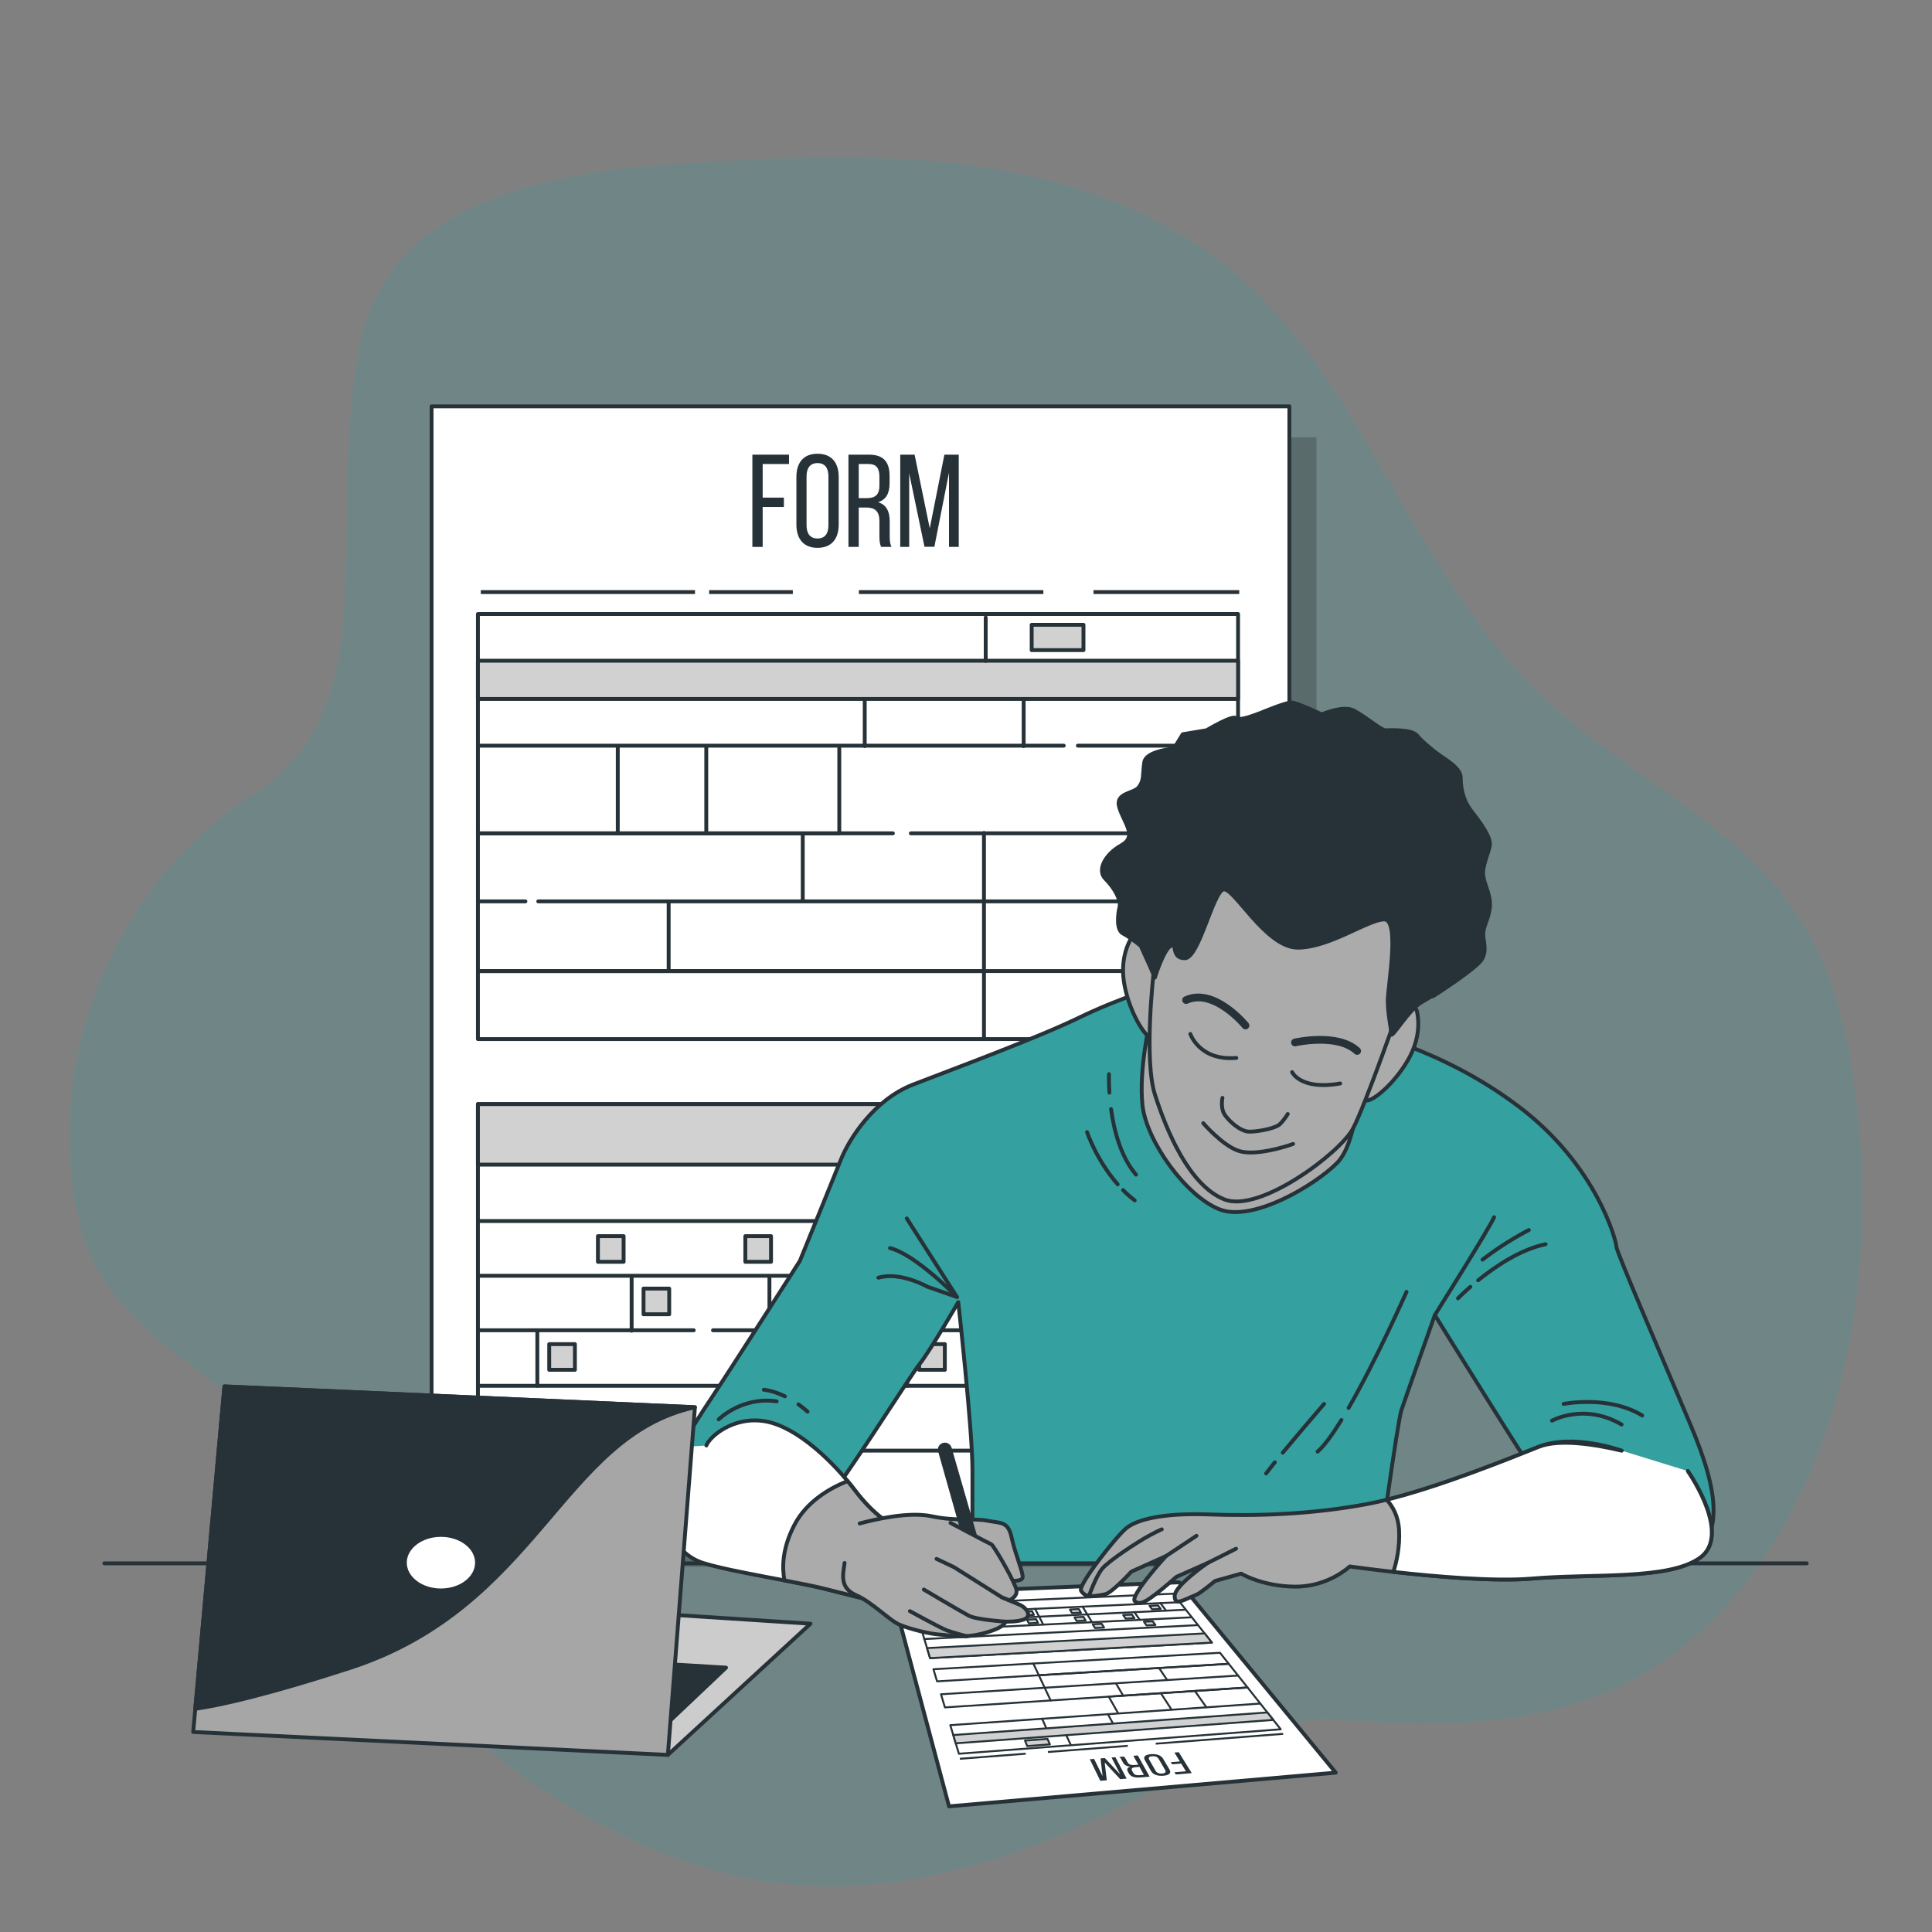 <?xml version="1.0" encoding="utf-8"?>
<!-- Generator: Adobe Illustrator 16.0.0, SVG Export Plug-In . SVG Version: 6.00 Build 0)  -->
<!DOCTYPE svg PUBLIC "-//W3C//DTD SVG 1.1//EN" "http://www.w3.org/Graphics/SVG/1.1/DTD/svg11.dtd">
<svg version="1.1" id="Layer_1" xmlns="http://www.w3.org/2000/svg" xmlns:xlink="http://www.w3.org/1999/xlink" x="0px" y="0px"
	 width="500px" height="500px" viewBox="0 0 500 500" enable-background="new 0 0 500 500" xml:space="preserve">
<rect x="0" y="0" width="500" height="500" fill="#808080" stroke="none"/>
<g id="Background_Simple" opacity="0.2">
	<g>
		<path fill="#34A0A0" d="M455.146,405.105C478.136,372.803,484.802,328.02,481,290c-1.884-18.835-5.559-38.568-16.68-54.346
			c-16.196-22.976-42.938-35.083-63.319-53.653c-29.99-27.325-42.692-67.214-68.215-97.974
			c-33.308-40.139-85.758-45.206-134.89-42.837C161.03,42.968,101.682,43.695,93,90c-9,48,8,93-28,116s-55,70.998-44,111.998
			C30.276,352.58,74.755,358.702,84,394c11,42,75,98,137,94c61.996-4,97.995-44.994,123.994-43.001
			c30.131,2.312,62.224,2.225,87.552-16.613C441.376,421.817,448.87,413.927,455.146,405.105z"/>
	</g>
</g>
<g id="Plants">
</g>
<g id="Form">
	<g>
		<rect x="118.692" y="113.165" opacity="0.2" enable-background="new    " width="222" height="292.337"/>
		
			<rect x="111.692" y="105.165" fill="#FFFFFF" stroke="#263238" stroke-linecap="round" stroke-linejoin="round" stroke-miterlimit="10" width="222" height="292.337"/>
		<polyline fill="none" stroke="#263238" stroke-linecap="round" stroke-linejoin="round" stroke-miterlimit="10" points="
			275.296,192.975 123.689,192.975 123.689,158.905 320.411,158.905 320.411,192.975 278.954,192.975 		"/>
		<polyline fill="none" stroke="#263238" stroke-linecap="round" stroke-linejoin="round" stroke-miterlimit="10" points="
			135.977,233.275 123.689,233.275 123.689,215.665 231.073,215.665 		"/>
		<polyline fill="none" stroke="#263238" stroke-linecap="round" stroke-linejoin="round" stroke-miterlimit="10" points="
			235.728,215.665 320.411,215.665 320.411,233.275 139.302,233.275 		"/>
		<polyline fill="none" stroke="#263238" stroke-linecap="round" stroke-linejoin="round" stroke-miterlimit="10" points="
			289.593,268.918 123.689,268.918 123.689,251.307 320.411,251.307 320.411,268.918 293.251,268.918 		"/>
		<polyline fill="none" stroke="#263238" stroke-linecap="round" stroke-linejoin="round" stroke-miterlimit="10" points="
			174.547,375.424 123.689,375.424 123.689,285.742 320.411,285.742 320.411,375.424 179.535,375.424 		"/>
		
			<rect x="123.689" y="285.742" fill="#D1D1D1" stroke="#263238" stroke-linecap="round" stroke-linejoin="round" stroke-miterlimit="10" width="196.722" height="15.668"/>
		<polyline fill="none" stroke="#263238" stroke-linecap="round" stroke-linejoin="round" stroke-miterlimit="10" points="
			217.208,193.636 217.208,215.688 123.689,215.688 123.689,192.975 		"/>
		
			<rect x="123.689" y="170.994" fill="#D1D1D1" stroke="#263238" stroke-linecap="round" stroke-linejoin="round" stroke-miterlimit="10" width="196.722" height="9.891"/>
		
			<line fill="none" stroke="#263238" stroke-linecap="round" stroke-linejoin="round" stroke-miterlimit="10" x1="255.1" y1="159.824" x2="255.1" y2="171.042"/>
		
			<rect x="266.996" y="161.7" fill="#D1D1D1" stroke="#263238" stroke-linecap="round" stroke-linejoin="round" stroke-miterlimit="10" width="13.404" height="6.553"/>
		
			<line fill="none" stroke="#263238" stroke-linecap="round" stroke-linejoin="round" stroke-miterlimit="10" x1="223.791" y1="181.196" x2="223.791" y2="193.085"/>
		
			<line fill="none" stroke="#263238" stroke-linecap="round" stroke-linejoin="round" stroke-miterlimit="10" x1="264.923" y1="181.196" x2="264.923" y2="193.085"/>
		
			<line fill="none" stroke="#263238" stroke-linecap="round" stroke-linejoin="round" stroke-miterlimit="10" x1="159.879" y1="215.694" x2="159.879" y2="193.136"/>
		
			<line fill="none" stroke="#263238" stroke-linecap="round" stroke-linejoin="round" stroke-miterlimit="10" x1="182.782" y1="215.694" x2="182.782" y2="193.136"/>
		
			<line fill="none" stroke="#263238" stroke-linecap="round" stroke-linejoin="round" stroke-miterlimit="10" x1="207.749" y1="215.803" x2="207.749" y2="232.958"/>
		
			<line fill="none" stroke="#263238" stroke-linecap="round" stroke-linejoin="round" stroke-miterlimit="10" x1="254.652" y1="215.567" x2="254.652" y2="268.611"/>
		<polyline fill="none" stroke="#263238" stroke-linecap="round" stroke-linejoin="round" stroke-miterlimit="10" points="
			123.689,233.275 123.689,251.32 254.721,251.32 		"/>
		
			<line fill="none" stroke="#263238" stroke-linecap="round" stroke-linejoin="round" stroke-miterlimit="10" x1="173.047" y1="233.4" x2="173.047" y2="250.758"/>
		
			<line fill="none" stroke="#263238" stroke-linecap="round" stroke-linejoin="round" stroke-miterlimit="10" x1="308.878" y1="316.008" x2="320.511" y2="316.008"/>
		
			<line fill="none" stroke="#263238" stroke-linecap="round" stroke-linejoin="round" stroke-miterlimit="10" x1="123.965" y1="316.008" x2="304.557" y2="316.008"/>
		
			<line fill="none" stroke="#263238" stroke-linecap="round" stroke-linejoin="round" stroke-miterlimit="10" x1="123.965" y1="330.17" x2="320.511" y2="330.17"/>
		
			<line fill="none" stroke="#263238" stroke-linecap="round" stroke-linejoin="round" stroke-miterlimit="10" x1="184.522" y1="344.275" x2="320.511" y2="344.275"/>
		
			<line fill="none" stroke="#263238" stroke-linecap="round" stroke-linejoin="round" stroke-miterlimit="10" x1="123.965" y1="344.275" x2="179.535" y2="344.275"/>
		
			<rect x="154.744" y="319.911" fill="#D1D1D1" stroke="#263238" stroke-linecap="round" stroke-linejoin="round" stroke-miterlimit="10" width="6.647" height="6.647"/>
		
			<rect x="192.894" y="319.911" fill="#D1D1D1" stroke="#263238" stroke-linecap="round" stroke-linejoin="round" stroke-miterlimit="10" width="6.647" height="6.647"/>
		
			<rect x="166.545" y="333.484" fill="#D1D1D1" stroke="#263238" stroke-linecap="round" stroke-linejoin="round" stroke-miterlimit="10" width="6.647" height="6.647"/>
		
			<rect x="203.007" y="333.484" fill="#D1D1D1" stroke="#263238" stroke-linecap="round" stroke-linejoin="round" stroke-miterlimit="10" width="6.647" height="6.647"/>
		
			<rect x="237.873" y="333.484" fill="#D1D1D1" stroke="#263238" stroke-linecap="round" stroke-linejoin="round" stroke-miterlimit="10" width="6.647" height="6.647"/>
		
			<rect x="273.271" y="333.484" fill="#D1D1D1" stroke="#263238" stroke-linecap="round" stroke-linejoin="round" stroke-miterlimit="10" width="6.647" height="6.647"/>
		
			<line fill="none" stroke="#263238" stroke-linecap="round" stroke-linejoin="round" stroke-miterlimit="10" x1="163.465" y1="330.293" x2="163.465" y2="344.398"/>
		
			<line fill="none" stroke="#263238" stroke-linecap="round" stroke-linejoin="round" stroke-miterlimit="10" x1="199.129" y1="330.293" x2="199.129" y2="344.398"/>
		
			<line fill="none" stroke="#263238" stroke-linecap="round" stroke-linejoin="round" stroke-miterlimit="10" x1="234.792" y1="330.293" x2="234.792" y2="344.398"/>
		
			<line fill="none" stroke="#263238" stroke-linecap="round" stroke-linejoin="round" stroke-miterlimit="10" x1="270.456" y1="330.293" x2="270.456" y2="344.398"/>
		
			<line fill="none" stroke="#263238" stroke-linecap="round" stroke-linejoin="round" stroke-miterlimit="10" x1="123.965" y1="358.65" x2="320.511" y2="358.65"/>
		
			<rect x="142.139" y="347.859" fill="#D1D1D1" stroke="#263238" stroke-linecap="round" stroke-linejoin="round" stroke-miterlimit="10" width="6.647" height="6.647"/>
		
			<rect x="203.007" y="347.859" fill="#D1D1D1" stroke="#263238" stroke-linecap="round" stroke-linejoin="round" stroke-miterlimit="10" width="6.647" height="6.647"/>
		
			<rect x="237.873" y="347.859" fill="#D1D1D1" stroke="#263238" stroke-linecap="round" stroke-linejoin="round" stroke-miterlimit="10" width="6.647" height="6.647"/>
		
			<rect x="282.792" y="347.859" fill="#D1D1D1" stroke="#263238" stroke-linecap="round" stroke-linejoin="round" stroke-miterlimit="10" width="6.646" height="6.647"/>
		
			<line fill="none" stroke="#263238" stroke-linecap="round" stroke-linejoin="round" stroke-miterlimit="10" x1="139.059" y1="344.668" x2="139.059" y2="358.637"/>
		
			<line fill="none" stroke="#263238" stroke-linecap="round" stroke-linejoin="round" stroke-miterlimit="10" x1="199.129" y1="344.668" x2="199.129" y2="358.637"/>
		
			<line fill="none" stroke="#263238" stroke-linecap="round" stroke-linejoin="round" stroke-miterlimit="10" x1="234.792" y1="344.668" x2="234.792" y2="358.637"/>
		
			<line fill="none" stroke="#263238" stroke-linecap="round" stroke-linejoin="round" stroke-miterlimit="10" x1="279.979" y1="344.668" x2="279.979" y2="358.637"/>
		<g>
			<path fill="#263238" d="M202.869,128.784v2.422h-5.492v10.334h-2.661v-23.876h9.483v2.422h-6.822v8.698H202.869z"/>
			<path fill="#263238" d="M206.107,123.429c0-3.65,1.808-6.003,5.458-6.003c3.684,0,5.492,2.354,5.492,6.003v12.348
				c0,3.616-1.808,6.003-5.492,6.003c-3.649,0-5.458-2.387-5.458-6.003V123.429z M208.734,135.913c0,2.183,0.921,3.445,2.831,3.445
				c1.944,0,2.831-1.262,2.831-3.445v-12.621c0-2.148-0.887-3.445-2.831-3.445c-1.91,0-2.831,1.296-2.831,3.445V135.913z"/>
			<path fill="#263238" d="M224.899,117.664c3.752,0,5.321,1.91,5.321,5.458v1.944c0,2.626-0.921,4.264-2.967,4.912
				c2.183,0.648,3.001,2.422,3.001,4.98v3.718c0,1.057,0.034,2.046,0.477,2.865h-2.694c-0.307-0.682-0.443-1.296-0.443-2.899v-3.752
				c0-2.694-1.262-3.547-3.48-3.547h-1.876v10.198h-2.66v-23.876L224.899,117.664L224.899,117.664z M224.217,128.92
				c2.115,0,3.377-0.682,3.377-3.274v-2.286c0-2.148-0.785-3.274-2.763-3.274h-2.593v8.834H224.217z"/>
			<path fill="#263238" d="M241.816,141.506h-2.559l-3.957-18.999v19.033h-2.319v-23.876h3.717l3.923,19.067l3.786-19.067h3.718
				v23.876h-2.524v-19.204L241.816,141.506z"/>
		</g>
		<line fill="none" stroke="#263238" stroke-miterlimit="10" x1="183.525" y1="153.232" x2="205.184" y2="153.232"/>
		<line fill="none" stroke="#263238" stroke-miterlimit="10" x1="124.431" y1="153.232" x2="179.867" y2="153.232"/>
		<line fill="none" stroke="#263238" stroke-miterlimit="10" x1="222.278" y1="153.232" x2="270.021" y2="153.232"/>
		<line fill="none" stroke="#263238" stroke-miterlimit="10" x1="282.991" y1="153.232" x2="320.714" y2="153.232"/>
	</g>
</g>
<g id="Character">
	<g>
		<g>
			<polygon fill="#FFFFFF" stroke="#263238" stroke-linecap="round" stroke-linejoin="round" stroke-miterlimit="10" points="
				230.937,412.545 305.159,409.5 345.686,458.762 245.602,467.484 			"/>
			
				<polygon fill="none" stroke="#263238" stroke-width="0.5" stroke-linecap="round" stroke-linejoin="round" stroke-miterlimit="10" points="
				245.933,446.472 326.164,440.878 331.449,447.536 248.162,453.866 			"/>
			
				<polygon fill="none" stroke="#263238" stroke-width="0.5" stroke-linecap="round" stroke-linejoin="round" stroke-miterlimit="10" points="
				243.521,438.475 320.414,433.634 322.864,436.721 244.547,441.876 			"/>
			
				<polygon fill="none" stroke="#263238" stroke-width="0.5" stroke-linecap="round" stroke-linejoin="round" stroke-miterlimit="10" points="
				241.569,431.997 315.73,427.734 318.001,430.594 242.514,435.133 			"/>
			
				<polygon fill="none" stroke="#263238" stroke-width="0.5" stroke-linecap="round" stroke-linejoin="round" stroke-miterlimit="10" points="
				236.556,415.368 303.6,412.449 313.639,425.099 240.7,429.114 			"/>
			
				<polygon fill="#D1D1D1" stroke="#263238" stroke-width="0.5" stroke-linecap="round" stroke-linejoin="round" stroke-miterlimit="10" points="
				239.918,426.522 311.754,422.724 313.639,425.099 240.7,429.114 			"/>
			
				<polyline fill="none" stroke="#263238" stroke-width="0.5" stroke-linecap="round" stroke-linejoin="round" stroke-miterlimit="10" points="
				289.327,443.311 286.939,439.081 322.86,436.717 326.164,440.878 			"/>
			
				<polygon fill="#D1D1D1" stroke="#263238" stroke-width="0.5" stroke-linecap="round" stroke-linejoin="round" stroke-miterlimit="10" points="
				246.702,449.024 327.992,443.182 329.526,445.113 247.349,451.171 			"/>
			
				<line fill="none" stroke="#263238" stroke-width="0.5" stroke-linecap="round" stroke-linejoin="round" stroke-miterlimit="10" x1="277.063" y1="451.463" x2="275.934" y2="449.054"/>
			
				<polygon fill="#D1D1D1" stroke="#263238" stroke-width="0.5" stroke-linecap="round" stroke-linejoin="round" stroke-miterlimit="10" points="
				265.266,450.459 271.089,450.026 271.711,451.444 265.842,451.888 			"/>
			
				<line fill="none" stroke="#263238" stroke-width="0.5" stroke-linecap="round" stroke-linejoin="round" stroke-miterlimit="10" x1="288.016" y1="445.989" x2="286.71" y2="443.605"/>
			
				<line fill="none" stroke="#263238" stroke-width="0.5" stroke-linecap="round" stroke-linejoin="round" stroke-miterlimit="10" x1="270.771" y1="447.228" x2="269.689" y2="444.792"/>
			
				<line fill="none" stroke="#263238" stroke-width="0.5" stroke-linecap="round" stroke-linejoin="round" stroke-miterlimit="10" x1="309.226" y1="437.612" x2="312.195" y2="441.819"/>
			
				<line fill="none" stroke="#263238" stroke-width="0.5" stroke-linecap="round" stroke-linejoin="round" stroke-miterlimit="10" x1="300.426" y1="438.191" x2="303.189" y2="442.447"/>
			
				<line fill="none" stroke="#263238" stroke-width="0.5" stroke-linecap="round" stroke-linejoin="round" stroke-miterlimit="10" x1="290.665" y1="438.813" x2="288.824" y2="435.682"/>
			
				<line fill="none" stroke="#263238" stroke-width="0.5" stroke-linecap="round" stroke-linejoin="round" stroke-miterlimit="10" x1="271.919" y1="440.093" x2="267.439" y2="430.563"/>
			
				<polyline fill="none" stroke="#263238" stroke-width="0.5" stroke-linecap="round" stroke-linejoin="round" stroke-miterlimit="10" points="
				320.414,433.634 317.999,430.592 268.814,433.549 			"/>
			
				<line fill="none" stroke="#263238" stroke-width="0.5" stroke-linecap="round" stroke-linejoin="round" stroke-miterlimit="10" x1="302.043" y1="434.768" x2="300.025" y2="431.771"/>
			
				<line fill="none" stroke="#263238" stroke-width="0.5" stroke-linecap="round" stroke-linejoin="round" stroke-miterlimit="10" x1="309.957" y1="420.583" x2="239.176" y2="424.188"/>
			
				<line fill="none" stroke="#263238" stroke-width="0.5" stroke-linecap="round" stroke-linejoin="round" stroke-miterlimit="10" x1="308.353" y1="418.56" x2="238.513" y2="421.986"/>
			
				<line fill="none" stroke="#263238" stroke-width="0.5" stroke-linecap="round" stroke-linejoin="round" stroke-miterlimit="10" x1="306.798" y1="416.599" x2="237.872" y2="419.858"/>
			
				<polygon fill="#D1D1D1" stroke="#263238" stroke-width="0.5" stroke-linecap="round" stroke-linejoin="round" stroke-miterlimit="10" points="
				296.045,419.699 298.324,419.587 299.016,420.549 296.723,420.664 			"/>
			
				<polygon fill="#D1D1D1" stroke="#263238" stroke-width="0.5" stroke-linecap="round" stroke-linejoin="round" stroke-miterlimit="10" points="
				282.793,420.356 285.124,420.24 285.734,421.218 283.389,421.336 			"/>
			
				<polygon fill="#D1D1D1" stroke="#263238" stroke-width="0.5" stroke-linecap="round" stroke-linejoin="round" stroke-miterlimit="10" points="
				290.673,417.962 292.939,417.854 293.588,418.794 291.309,418.905 			"/>
			
				<polygon fill="#D1D1D1" stroke="#263238" stroke-width="0.5" stroke-linecap="round" stroke-linejoin="round" stroke-miterlimit="10" points="
				278.08,418.563 280.396,418.453 280.969,419.408 278.639,419.521 			"/>
			
				<polygon fill="#D1D1D1" stroke="#263238" stroke-width="0.5" stroke-linecap="round" stroke-linejoin="round" stroke-miterlimit="10" points="
				265.781,419.151 268.146,419.039 268.643,420.008 266.264,420.123 			"/>
			
				<polygon fill="#D1D1D1" stroke="#263238" stroke-width="0.5" stroke-linecap="round" stroke-linejoin="round" stroke-miterlimit="10" points="
				253.025,419.762 255.441,419.646 255.857,420.63 253.427,420.748 			"/>
			
				<line fill="none" stroke="#263238" stroke-width="0.5" stroke-linecap="round" stroke-linejoin="round" stroke-miterlimit="10" x1="294.959" y1="419.198" x2="293.57" y2="417.207"/>
			
				<line fill="none" stroke="#263238" stroke-width="0.5" stroke-linecap="round" stroke-linejoin="round" stroke-miterlimit="10" x1="282.605" y1="419.805" x2="281.375" y2="417.783"/>
			
				<line fill="none" stroke="#263238" stroke-width="0.5" stroke-linecap="round" stroke-linejoin="round" stroke-miterlimit="10" x1="269.984" y1="420.424" x2="268.919" y2="418.372"/>
			
				<line fill="none" stroke="#263238" stroke-width="0.5" stroke-linecap="round" stroke-linejoin="round" stroke-miterlimit="10" x1="257.09" y1="421.056" x2="256.193" y2="418.974"/>
			
				<line fill="none" stroke="#263238" stroke-width="0.5" stroke-linecap="round" stroke-linejoin="round" stroke-miterlimit="10" x1="305.256" y1="414.655" x2="237.238" y2="417.752"/>
			
				<polygon fill="#D1D1D1" stroke="#263238" stroke-width="0.5" stroke-linecap="round" stroke-linejoin="round" stroke-miterlimit="10" points="
				297.501,415.587 299.707,415.485 300.386,416.392 298.166,416.495 			"/>
			
				<polygon fill="#D1D1D1" stroke="#263238" stroke-width="0.5" stroke-linecap="round" stroke-linejoin="round" stroke-miterlimit="10" points="
				276.896,416.535 279.184,416.431 279.74,417.358 277.439,417.466 			"/>
			
				<polygon fill="#D1D1D1" stroke="#263238" stroke-width="0.5" stroke-linecap="round" stroke-linejoin="round" stroke-miterlimit="10" points="
				264.761,417.095 267.096,416.987 267.577,417.929 265.229,418.038 			"/>
			
				<polygon fill="#D1D1D1" stroke="#263238" stroke-width="0.5" stroke-linecap="round" stroke-linejoin="round" stroke-miterlimit="10" points="
				248.75,417.831 251.146,417.721 251.529,418.68 249.117,418.793 			"/>
			
				<line fill="none" stroke="#263238" stroke-width="0.5" stroke-linecap="round" stroke-linejoin="round" stroke-miterlimit="10" x1="301.742" y1="416.782" x2="300.307" y2="414.883"/>
			
				<line fill="none" stroke="#263238" stroke-width="0.5" stroke-linecap="round" stroke-linejoin="round" stroke-miterlimit="10" x1="281.352" y1="417.745" x2="280.166" y2="415.8"/>
			
				<line fill="none" stroke="#263238" stroke-width="0.5" stroke-linecap="round" stroke-linejoin="round" stroke-miterlimit="10" x1="268.898" y1="418.334" x2="267.872" y2="416.359"/>
			
				<line fill="none" stroke="#263238" stroke-width="0.5" stroke-linecap="round" stroke-linejoin="round" stroke-miterlimit="10" x1="252.734" y1="419.097" x2="251.92" y2="417.086"/>
			<g>
				<path fill="#263238" d="M303.331,456.604L303,456.053l2.355-0.191l-1.416-2.31l1.125-0.09l3.359,5.418l-4.131,0.35l-0.338-0.567
					l2.966-0.249l-1.228-2.002L303.331,456.604z"/>
				<path fill="#263238" d="M302.662,457.952c0.504,0.851,0.038,1.47-1.564,1.604c-1.621,0.138-2.734-0.353-3.217-1.208
					l-1.602-2.837c-0.461-0.813,0.015-1.409,1.593-1.534c1.56-0.124,2.644,0.346,3.122,1.154L302.662,457.952z M299.85,455.193
					c-0.287-0.49-0.848-0.741-1.666-0.677c-0.834,0.066-1.054,0.381-0.771,0.872l1.652,2.896c0.287,0.502,0.852,0.772,1.703,0.702
					c0.838-0.07,1.063-0.408,0.771-0.908L299.85,455.193z"/>
				<path fill="#263238" d="M295.173,459.998c-1.669,0.141-2.61-0.255-3.056-1.094l-0.243-0.456
					c-0.326-0.613-0.123-1.026,0.694-1.25c-1.037-0.071-1.613-0.45-1.926-1.036l-0.449-0.846c-0.127-0.238-0.26-0.46-0.551-0.63
					l1.168-0.093c0.217,0.144,0.35,0.275,0.543,0.638l0.459,0.853c0.332,0.616,0.99,0.768,1.959,0.688l0.819-0.066l-1.274-2.311
					l1.146-0.091l3.067,5.494L295.173,459.998z M294.033,457.334c-0.928,0.076-1.396,0.279-1.072,0.883l0.288,0.535
					c0.272,0.506,0.765,0.743,1.642,0.669l1.146-0.096l-1.139-2.063L294.033,457.334z"/>
				<path fill="#263238" d="M284.816,455.078l1.119-0.089l4,4.248l-2.278-4.394l1.009-0.08l2.904,5.537l-1.663,0.142l-4.019-4.319
					l0.553,4.612l-1.68,0.142l-2.718-5.586l1.108-0.089l2.199,4.46L284.816,455.078z"/>
			</g>
			
				<line fill="none" stroke="#263238" stroke-width="0.5" stroke-miterlimit="10" x1="332.076" y1="448.72" x2="299.109" y2="451.262"/>
			
				<line fill="none" stroke="#263238" stroke-width="0.5" stroke-miterlimit="10" x1="291.88" y1="451.819" x2="271.197" y2="453.414"/>
			
				<line fill="none" stroke="#263238" stroke-width="0.5" stroke-miterlimit="10" x1="265.451" y1="453.857" x2="248.413" y2="455.171"/>
		</g>
		<g>
			<g>
				<path fill="#34A0A0" stroke="#263238" stroke-linecap="round" stroke-linejoin="round" stroke-miterlimit="10" d="M300,255.333
					c0,0-9.667,2.667-20.667,8c-11,5.334-32.667,13.334-43,17.334S219.667,295,217.667,300S207,326.333,207,326.333
					S188.667,355,184,362s-11,16.667-11.333,25.667s4.667,14,16.333,14s16.667-4,22.333-10c5.667-6,24-35.334,26.667-38.667
					s10-16,10-16s3.667,33,3.667,43.333c0,10.334,0,24.334,0,24.334h105c0,0,5-36.667,6-39.667s8.666-24.667,8.666-24.667
					s27.62,44.683,32.287,50.683s17.813,18.649,30.729,13.587c12.966-5.08,10.271-18.919,3.271-35.587
					c-7-16.666-19.287-45.016-19.287-46.349c0-1.334-5-21-25.333-36.334c-20.333-15.333-40.333-19-45-21.333
					S328.333,255.333,300,255.333z"/>
				<g>
					<path fill="none" stroke="#263238" stroke-linecap="round" stroke-linejoin="round" stroke-miterlimit="10" d="
						M234.667,315.333l13,20.334c0,0-10.667-11-17.333-12.667"/>
					<path fill="none" stroke="#263238" stroke-linecap="round" stroke-linejoin="round" stroke-miterlimit="10" d="
						M247.667,335.667L240,333c0,0-7-4-12.667-2.333"/>
					<path fill="none" stroke="#263238" stroke-linecap="round" stroke-linejoin="round" stroke-miterlimit="10" d="M287.54,287.023
						c0.748,5.484,2.481,12.308,6.46,16.977"/>
					<path fill="none" stroke="#263238" stroke-linecap="round" stroke-linejoin="round" stroke-miterlimit="10" d="M287,278
						c0,0-0.075,1.909,0.114,4.786"/>
					<path fill="none" stroke="#263238" stroke-linecap="round" stroke-linejoin="round" stroke-miterlimit="10" d="
						M290.648,307.993c0.93,0.938,1.935,1.84,3.019,2.674"/>
					<path fill="none" stroke="#263238" stroke-linecap="round" stroke-linejoin="round" stroke-miterlimit="10" d="M281.333,293
						c0,0,2.405,7.214,7.923,13.499"/>
					<path fill="none" stroke="#263238" stroke-linecap="round" stroke-linejoin="round" stroke-miterlimit="10" d="M347.168,367.48
						c-2.271,3.688-4.42,6.666-6.168,8.187"/>
					<path fill="none" stroke="#263238" stroke-linecap="round" stroke-linejoin="round" stroke-miterlimit="10" d="M364,334.333
						c0,0-7.746,17.515-14.98,30.039"/>
					<path fill="none" stroke="#263238" stroke-linecap="round" stroke-linejoin="round" stroke-miterlimit="10" d="
						M329.925,378.454c-0.98,1.209-1.776,2.218-2.258,2.879"/>
					<path fill="none" stroke="#263238" stroke-linecap="round" stroke-linejoin="round" stroke-miterlimit="10" d="
						M342.667,363.333c0,0-6.139,7.134-10.69,12.623"/>
					<path fill="none" stroke="#263238" stroke-linecap="round" stroke-linejoin="round" stroke-miterlimit="10" d="
						M371.333,340.333c0,0,14.667-23.333,15.334-25.333"/>
					<path fill="none" stroke="#263238" stroke-linecap="round" stroke-linejoin="round" stroke-miterlimit="10" d="
						M382.548,331.336c4.362-3.527,10.907-7.988,17.452-9.336"/>
					<path fill="none" stroke="#263238" stroke-linecap="round" stroke-linejoin="round" stroke-miterlimit="10" d="M377.333,336
						c0,0,1.191-1.227,3.188-2.963"/>
					<path fill="none" stroke="#263238" stroke-linecap="round" stroke-linejoin="round" stroke-miterlimit="10" d="
						M395.667,318.333c0,0-6,3-12,7.667"/>
					<path fill="none" stroke="#263238" stroke-linecap="round" stroke-linejoin="round" stroke-miterlimit="10" d="
						M401.667,367.667c0,0,8.333-4.667,18,1"/>
					<path fill="none" stroke="#263238" stroke-linecap="round" stroke-linejoin="round" stroke-miterlimit="10" d="
						M404.667,363.333c0,0,11.666-2.333,20.333,3"/>
					<path fill="none" stroke="#263238" stroke-linecap="round" stroke-linejoin="round" stroke-miterlimit="10" d="M186,367.333
						c0,0,6-6,15-4.666"/>
					<path fill="none" stroke="#263238" stroke-linecap="round" stroke-linejoin="round" stroke-miterlimit="10" d="M206.639,363.45
						c0.768,0.546,1.559,1.17,2.361,1.883"/>
					<path fill="none" stroke="#263238" stroke-linecap="round" stroke-linejoin="round" stroke-miterlimit="10" d="
						M197.667,359.667c0,0,2.251,0.142,5.473,1.701"/>
				</g>
			</g>
			<g>
				<g>
					<path fill="#ABABAB" stroke="#263238" stroke-linecap="round" stroke-linejoin="round" stroke-miterlimit="10" d="M297.667,264
						c0,0-3,12.667-2,22s11.333,23.667,20,27c8.666,3.333,24.666-6.333,30.333-12s6-23.667,6-23.667s-8.635-18.662-27-24
						C306.635,247.996,297.667,264,297.667,264z"/>
					<path fill="#ABABAB" stroke="#263238" stroke-linecap="round" stroke-linejoin="round" stroke-miterlimit="10" d="
						M366.598,261.393c0,0,1.74,5.205-1.606,11.804c-3.349,6.598-9.821,12.157-11.558,11.581
						c-1.735-0.576,5.411-24.418,5.411-24.418S363.585,257.693,366.598,261.393z"/>
					<g>
						<path fill="#ABABAB" stroke="#263238" stroke-linecap="round" stroke-linejoin="round" stroke-miterlimit="10" d="
							M293.061,242.352c0,0-3.293,4.39-2.195,11.708c1.098,7.317,5.488,14.633,7.316,14.633c1.829,0,2.562-24.877,2.562-24.877
							S297.084,239.791,293.061,242.352z"/>
						<path fill="#ABABAB" stroke="#263238" stroke-linecap="round" stroke-linejoin="round" stroke-miterlimit="10" d="
							M298.547,251.864c0,0-2.561,22.317,0.366,31.464s8.78,23.415,17.927,27.072c9.146,3.66,30.001-12.072,33.293-18.293
							c3.293-6.219,12.439-32.562,12.439-32.562s8.049-9.512,3.293-22.683c-4.756-13.171-30.366-21.22-40.978-20.854
							c-10.608,0.366-21.22,9.146-21.95,16.098C302.206,239.059,298.547,251.864,298.547,251.864z"/>
						
							<path fill="none" stroke="#263238" stroke-width="2" stroke-linecap="round" stroke-linejoin="round" stroke-miterlimit="10" d="
							M322.328,265.4c0,0-8.049-9.879-15.366-6.586"/>
						
							<path fill="none" stroke="#263238" stroke-width="2" stroke-linecap="round" stroke-linejoin="round" stroke-miterlimit="10" d="
							M335.133,269.791c0,0,10.978-2.561,16.099,2.195"/>
						<path fill="none" stroke="#263238" stroke-linecap="round" stroke-linejoin="round" stroke-miterlimit="10" d="
							M308.06,267.596c0,0,2.351,6.993,11.891,6.198"/>
						<path fill="none" stroke="#263238" stroke-linecap="round" stroke-linejoin="round" stroke-miterlimit="10" d="
							M334.401,277.475c0,0,2.194,4.756,12.438,2.928"/>
						<path fill="none" stroke="#263238" stroke-linecap="round" stroke-linejoin="round" stroke-miterlimit="10" d="
							M316.371,284.129c0,0-0.596,2.584,0.597,4.373c1.192,1.788,4.174,4.372,6.36,4.372c2.186,0,6.757-0.795,7.95-1.987
							c1.191-1.191,1.986-2.584,1.986-2.584"/>
						<path fill="none" stroke="#263238" stroke-linecap="round" stroke-linejoin="round" stroke-miterlimit="10" d="
							M311.402,290.688c0,0,4.969,5.766,9.143,7.155c4.174,1.392,11.926-0.993,14.111-1.788"/>
					</g>
				</g>
				<path fill="#263238" stroke="#263238" stroke-linecap="round" stroke-linejoin="round" stroke-miterlimit="10" d="
					M383.858,226.675c-0.344-2.398,1.369-5.824,1.713-7.879c0.342-2.056-2.398-5.824-4.796-8.907
					c-2.398-3.083-2.74-6.509-2.74-8.564c0-2.055-2.398-3.768-4.454-5.138c-2.055-1.371-5.48-4.111-6.851-5.824
					c-1.371-1.713-7.194-1.37-8.223-1.37c-1.027,0-5.48-3.768-8.222-5.139c-2.74-1.37-8.222,1.028-8.222,1.028
					s-6.509-3.083-7.879-3.083s-7.193,2.398-7.193,2.398s-3.923,1.654-5.971,1.875c-0.494-0.118-0.899-0.192-1.144-0.192
					c-0.766-0.999-7.616,3.112-7.616,3.112l-6.166,1.027l-2.285,3.713c-2.195,0.237-7.322,1.056-7.682,3.565
					c-0.457,3.197,0,4.567-1.37,6.394c-1.37,1.827-6.395,1.37-5.024,5.481c1.371,4.11,4.568,7.308,0.457,9.591
					c-4.11,2.284-6.395,6.394-4.11,8.678c2.284,2.284,4.11,5.48,3.653,7.308c-0.457,1.827-0.912,5.938,0.914,6.851
					c1.826,0.914,4.566,3.197,4.566,3.197l2.284,5.024l1.37,3.197c0,0,2.283-7.307,4.109-8.221c1.828-0.914,0,3.197,3.653,3.197
					c3.654,0,7.309-17.356,10.049-17.813s10.961,15.072,19.183,15.072s18.27-7.308,22.38-7.308s0.913,17.356,0.913,21.009
					s0.914,7.308,0.914,8.678s4.566-6.394,7.764-8.221c0.884-0.505,1.944-1.118,3.052-1.813c-0.029,0.157-0.047,0.248-0.047,0.248
					s11.306-7.193,12.675-9.592c1.37-2.398,0.344-4.453,0.344-6.509c0-2.055,1.369-3.768,1.713-6.851
					C385.913,231.813,384.201,229.073,383.858,226.675z"/>
			</g>
		</g>
		
			<line fill="none" stroke="#263238" stroke-linecap="round" stroke-linejoin="round" stroke-miterlimit="10" x1="467.586" y1="404.593" x2="27" y2="404.593"/>
		<g>
			<path fill="#ABABAB" stroke="#263238" stroke-linecap="round" stroke-linejoin="round" stroke-miterlimit="10" d="
				M419.692,375.439c0,0-12.495-4.588-21.469-1c-8.974,3.59-30.062,12.115-44.419,14.808c-14.356,2.692-28.715,3.142-40.829,2.692
				s-18.845,1.346-21.536,3.588c-2.691,2.244-12.563,14.808-11.666,16.152c0.897,1.347,1.891,1.862,6.283,0.897
				c1.752-0.385,6.729-5.833,6.729-5.833l8.974-4.038c0,0-9.422,10.319-8.075,11.666c1.346,1.346,3.59-0.449,5.383-1.795
				c1.795-1.346,5.386-4.487,5.386-4.487l8.076-3.589c0,0-8.525,5.833-8.525,8.524s2.089,1.104,5.648-0.318
				c1.044-0.418,4.804-3.551,4.804-3.551l6.752-1.901c0,0,5.609,3.363,14.134,3.363c8.525,0,13.979-5.22,13.979-5.22
				s31.405,4.485,47.109,3.141c15.703-1.346,35.445,0.448,43.521-5.384c8.075-5.833-2.244-21.089-3.143-22.435"/>
			<path fill="none" stroke="#263238" stroke-linecap="round" stroke-linejoin="round" stroke-miterlimit="10" d="M281.873,412.916
				c0,0,1.671-4.804,3.342-6.892c1.671-2.09,9.398-7.103,12.113-8.563c2.716-1.462,3.342-1.671,3.342-1.671"/>
			
				<line fill="none" stroke="#263238" stroke-linecap="round" stroke-linejoin="round" stroke-miterlimit="10" x1="301.76" y1="402.707" x2="309.651" y2="397.461"/>
			
				<line fill="none" stroke="#263238" stroke-linecap="round" stroke-linejoin="round" stroke-miterlimit="10" x1="312.528" y1="404.502" x2="319.886" y2="400.803"/>
			<path fill="#FFFFFF" stroke="#263238" stroke-linecap="round" stroke-linejoin="round" stroke-miterlimit="10" d="
				M419.692,375.439c-6.676-1.594-16.089-3.15-21.469-1c-7.968,3.188-25.481,10.263-39.358,13.693
				c1.564,1.713,3.023,4.253,3.21,7.865c0.225,4.374-0.636,8.195-1.48,10.806c10.579,1.186,26.174,2.563,35.835,1.735
				c15.703-1.346,35.445,0.448,43.521-5.384c8.075-5.833-2.244-21.089-3.143-22.435"/>
		</g>
		<g>
			<path fill="#FFFFFF" stroke="#263238" stroke-linecap="round" stroke-linejoin="round" stroke-miterlimit="10" d="
				M182.802,374.094c0.841-2.273,6.999-7.701,15.284-6.251c8.284,1.452,17.709,10.653,23.08,17.738s9.671,8.983,9.671,8.983
				l-6.338,19.378c0,0-3.896-0.943-11.224-2.801c-7.328-1.856-23.694-4.282-31.225-6.617c-7.53-2.335-10.743-10.447-9.103-18.022
				c1.64-7.574,4.249-12.063,4.249-12.063"/>
			<path fill="#ABABAB" stroke="#263238" stroke-linecap="round" stroke-linejoin="round" stroke-miterlimit="10" d="
				M221.166,385.581c-0.561-0.739-1.175-1.506-1.818-2.28c-4.688,1.873-10.632,5.323-13.785,11.402
				c-3.175,6.124-3.17,11.099-2.543,14.308c4.012,0.762,7.691,1.481,10.256,2.132c7.328,1.856,11.224,2.801,11.224,2.801
				l6.338-19.377C230.837,394.564,226.536,392.666,221.166,385.581z"/>
			<g>
				<path fill="#ABABAB" stroke="#263238" stroke-linecap="round" stroke-linejoin="round" stroke-miterlimit="10" d="
					M218.579,404.496c-0.421,2.998-1.335,6.431,2.966,8.33c4.301,1.897,8.659,6.594,11.381,7.695
					c2.723,1.103,7.531,2.335,10.312,2.511c2.781,0.175,6.213,1.089,11.661-0.431c5.445-1.519,5.303-2.924,5.303-2.924
					s3.396,0.131,5.076-0.693c1.681-0.824,0.5-2.91-1.541-3.736s-4.532-1.914-4.532-1.914s3.095-2.866,2.319-3.576
					c-0.776-0.71-0.776-0.71-0.776-0.71s3.586,0.421,3.892-0.723c0.305-1.146-1.938-6.171-2.836-10.415
					c-0.896-4.244-2.793-3.666-6.24-4.348c-3.446-0.684-8.154,0.185-14.353-1.138c-6.199-1.319-15.18,0.906-18.729,1.847"/>
				<path fill="#263238" d="M242.794,375.654l5.655,20.02l4.518,2.146l-6.694-23.159c-0.301-1.042-1.445-1.587-2.444-1.164l0,0
					C242.99,373.854,242.546,374.775,242.794,375.654z"/>
				<path fill="#ABABAB" stroke="#263238" stroke-linecap="round" stroke-linejoin="round" stroke-miterlimit="10" d="
					M245.987,394.123c0,0,9.906,5.276,10.585,5.552c0.466,0.188,4.875,7.554,6.281,11.099c0.642,1.613-0.088,2.55-1.608,3.389
					l-2.042-0.827l-12.308-7.754l-4.518-2.146"/>
				<path fill="none" stroke="#263238" stroke-linecap="round" stroke-linejoin="round" stroke-miterlimit="10" d="M239.085,411.37
					c0,0,9.644,5.726,11.671,6.784c2.027,1.058,9.443,1.523,9.443,1.523"/>
				<path fill="none" stroke="#263238" stroke-linecap="round" stroke-linejoin="round" stroke-miterlimit="10" d="M235.477,416.96
					c0,0,8.095,4.464,9.688,5.03c1.593,0.564,5.025,1.479,5.025,1.479"/>
			</g>
		</g>
	</g>
</g>
<g id="Device">
	<g>
		<g>
			<polygon fill="#CCCCCC" stroke="#263238" stroke-linecap="round" stroke-linejoin="round" stroke-miterlimit="10" points="
				172.842,454.167 209.763,420.213 128.418,414.966 			"/>
			<polygon fill="#263238" stroke="#263238" stroke-linecap="round" stroke-linejoin="round" stroke-miterlimit="10" points="
				171.277,447.328 187.896,431.584 168.653,430.418 			"/>
			<polygon fill="#A6A6A6" stroke="#263238" stroke-linecap="round" stroke-linejoin="round" stroke-miterlimit="10" points="
				58.082,358.802 179.847,364.189 172.842,454.167 50,448.24 			"/>
		</g>
		<path fill="#263238" stroke="#263238" stroke-linecap="round" stroke-linejoin="round" stroke-miterlimit="10" d="M50.542,442.248
			c7.195-1.057,19.347-3.892,39.867-10.531c48.85-15.804,54.956-59.984,89.438-67.527l-121.765-5.388L50.542,442.248z"/>
		
			<ellipse fill="#FFFFFF" stroke="#263238" stroke-linecap="round" stroke-linejoin="round" stroke-miterlimit="10" cx="114.115" cy="404.419" rx="9.339" ry="7.184"/>
	</g>
</g>
</svg>
